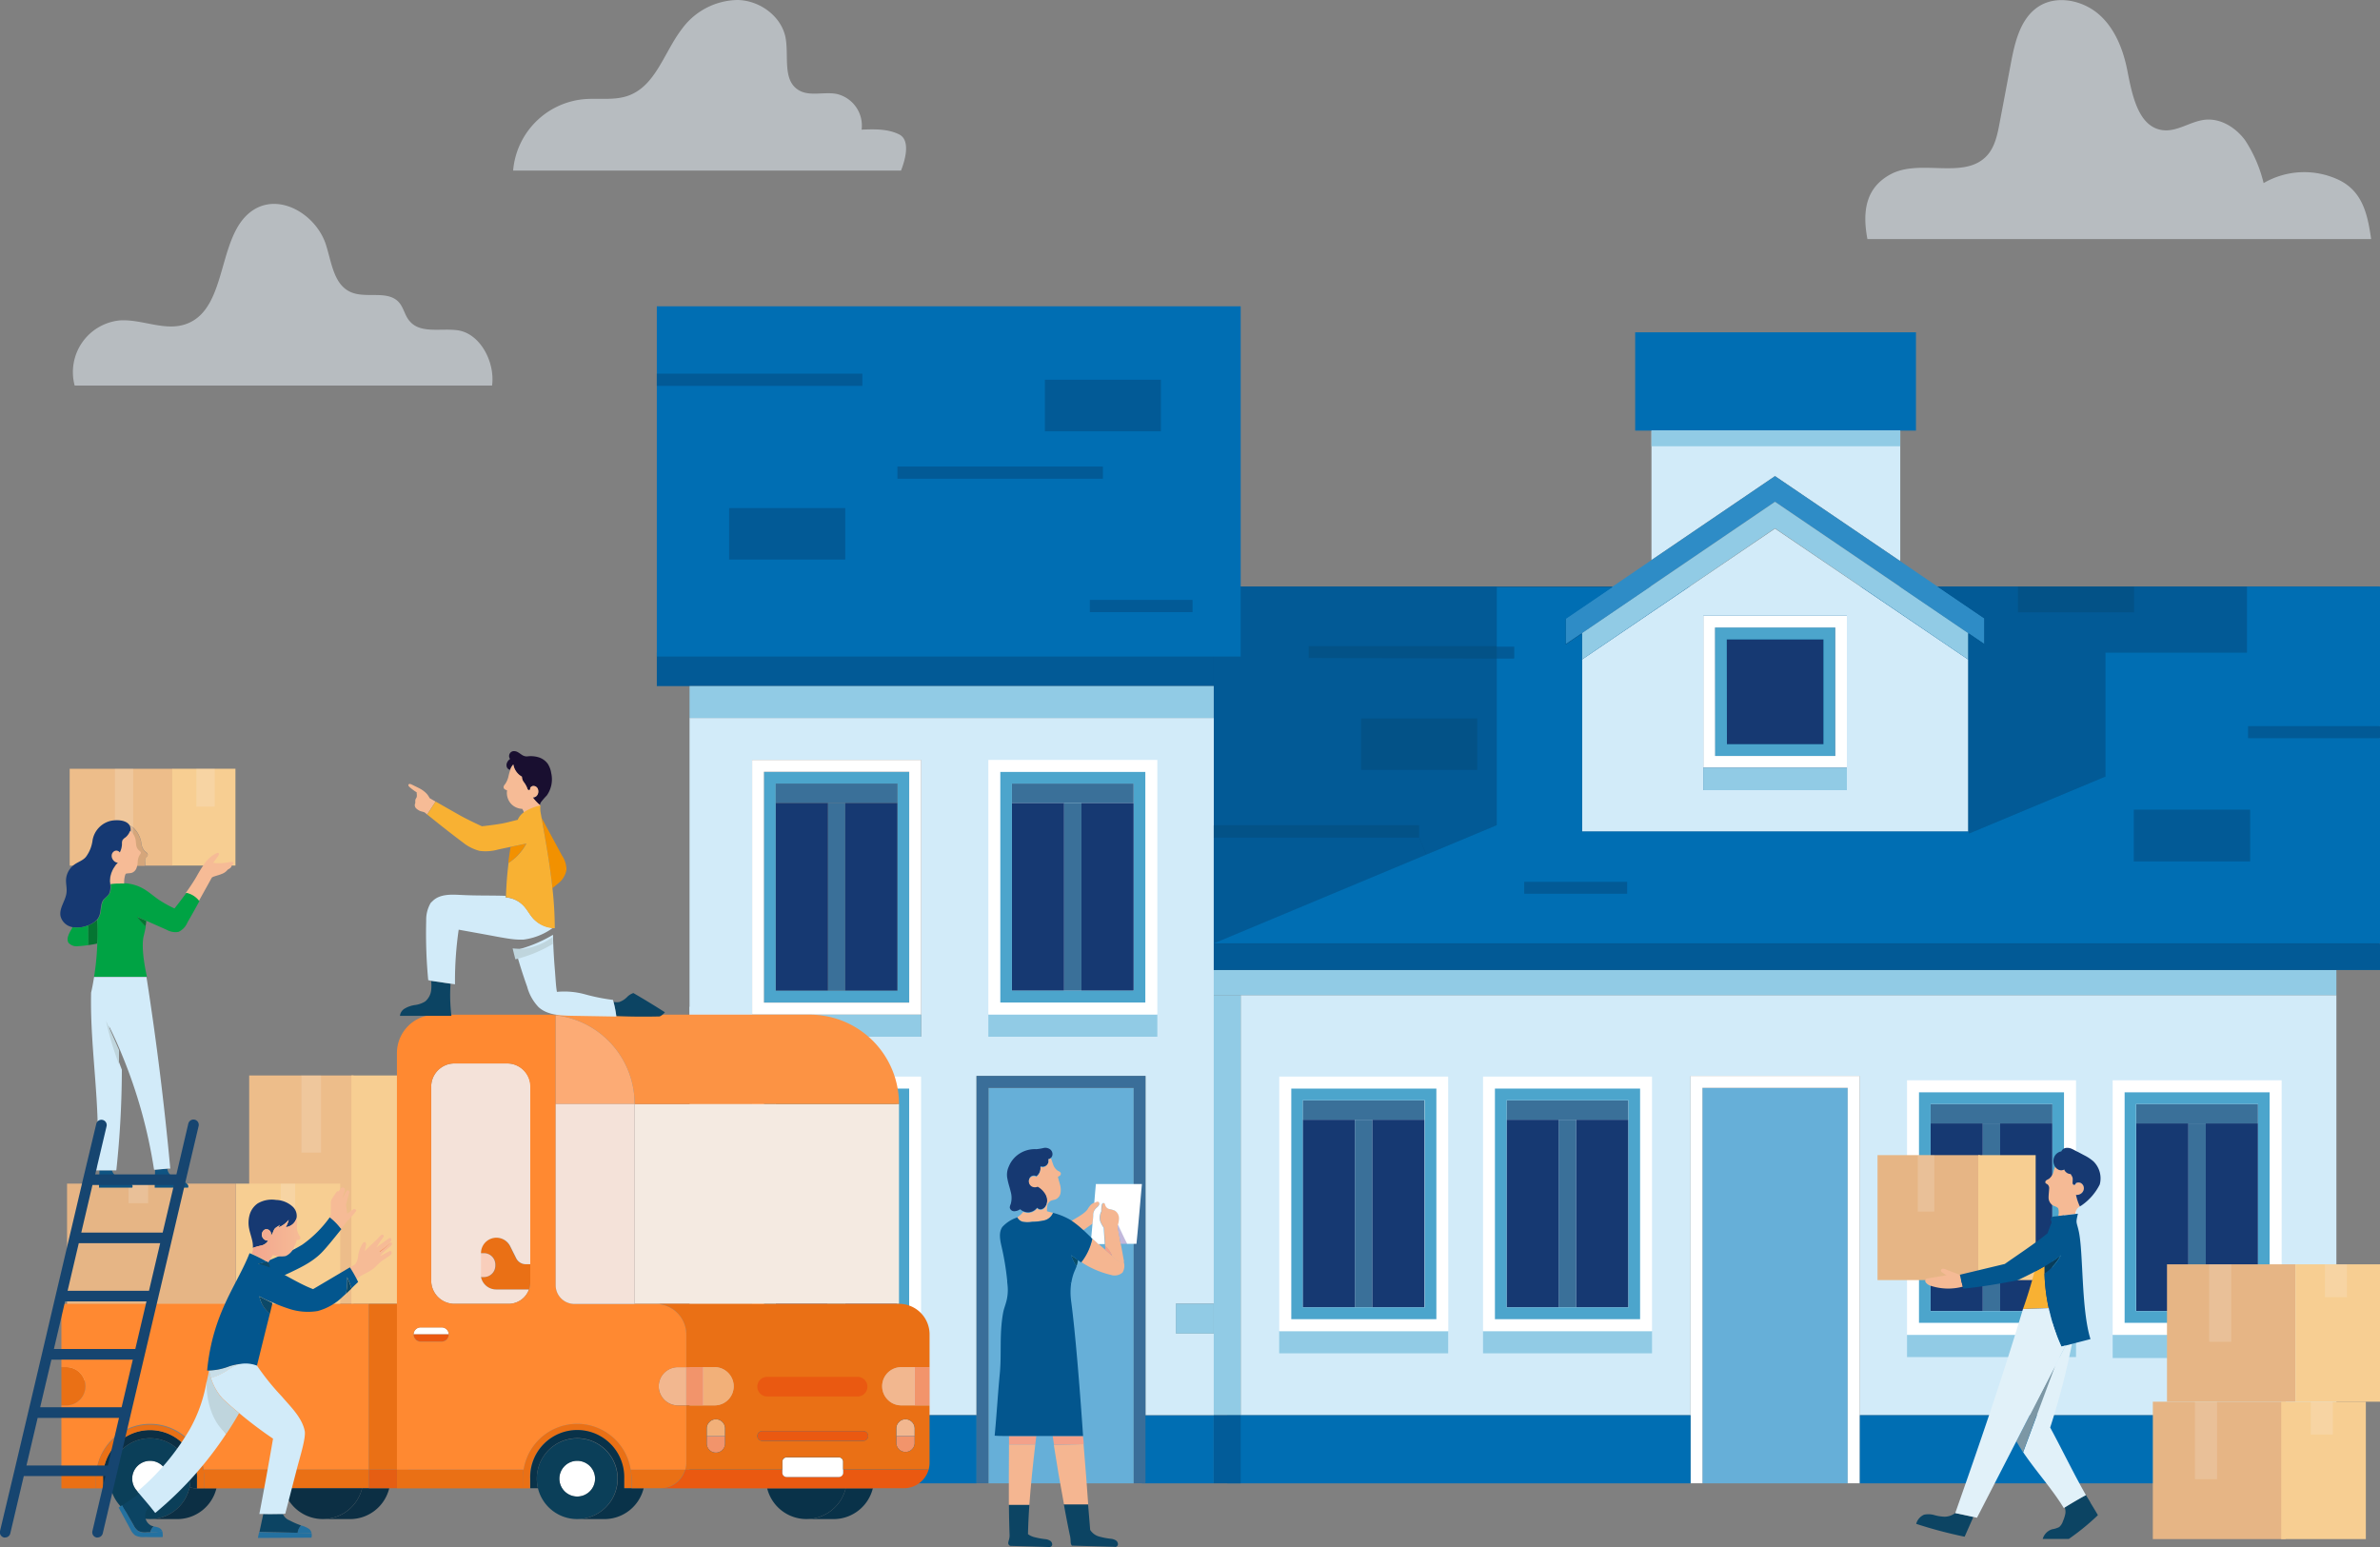<?xml version="1.0" encoding="UTF-8"?> <svg xmlns="http://www.w3.org/2000/svg" xmlns:xlink="http://www.w3.org/1999/xlink" width="400" height="260" viewBox="0 0 400 260"><rect x="0" y="0" width="400" height="260" fill="#808080" stroke="none"/><defs><style>.cls-1{fill:#006eb3;}.cls-2{fill:#025a96;}.cls-3{fill:#d2ebf9;}.cls-4{fill:#035287;}.cls-5{fill:#163972;}.cls-6{fill:#4ca5cc;}.cls-7{fill:#66afd8;}.cls-8{fill:#3a6e99;}.cls-9{fill:#91cbe5;}.cls-10{fill:#fff;}.cls-11{fill:#2e8cc6;}.cls-12{fill:#3a7099;}.cls-13{fill:#39819e;}.cls-14{fill:#edbd8a;}.cls-15{fill:#f7ce92;}.cls-16{fill:#e6b585;}.cls-17{fill:#093249;}.cls-18{fill:#ea7015;}.cls-19{fill:#ff8931;}.cls-20{fill:#f2b78f;}.cls-21{fill:#ea5911;}.cls-22{fill:#0b3f59;}.cls-23{fill:#f2946b;}.cls-24{fill:#0c2f44;}.cls-25{fill:#f4eae1;}.cls-26{fill:#f9cebb;}.cls-27{fill:#fc9344;}.cls-28{fill:#f2b079;}.cls-29{fill:#e55e13;}.cls-30{fill:#f4e2d9;}.cls-31{fill:#fcab75;}.cls-32{fill:#f4e9e1;opacity:0.21;}.cls-33{fill:#03568e;}.cls-34{fill:#2471a0;}.cls-35{fill:#0c4463;}.cls-36{fill:url(#linear-gradient);}.cls-37{fill:#0c4968;}.cls-38{fill:#c8dee8;}.cls-39{fill:#1d1d1b;}.cls-40{fill:url(#linear-gradient-2);}.cls-41{fill:#bfd5dd;}.cls-42{fill:#f6bb96;}.cls-43{fill:#190f30;}.cls-44{fill:#008d36;}.cls-45{fill:#f29100;}.cls-46{fill:#f8b133;}.cls-47{fill:#d5a67b;}.cls-48{fill:#0f5482;}.cls-49{fill:#00a344;}.cls-50{fill:#057532;}.cls-51{fill:#164570;}.cls-52{fill:#2d2e6c;}.cls-53{fill:#f5b691;}.cls-54{fill:#084d6b;}.cls-55{fill:#f3a18a;}.cls-56{fill:#c2b8db;}.cls-57{fill:#e1f1f9;}.cls-58{fill:#f5ba95;}.cls-59{fill:#083d5b;}.cls-60{fill:#7c97a5;}.cls-61{fill:#e2ebf2;opacity:0.56;}.cls-62{fill:#025c99;}</style><linearGradient id="linear-gradient" x1="42.31" y1="208.44" x2="50.49" y2="208.44" gradientUnits="userSpaceOnUse"><stop offset="0" stop-color="#f2a68e"></stop><stop offset="1" stop-color="#f6bb96"></stop></linearGradient><linearGradient id="linear-gradient-2" x1="63.74" y1="209.59" x2="65.8" y2="209.59" gradientUnits="userSpaceOnUse"><stop offset="0" stop-color="#f18d6f"></stop><stop offset="1" stop-color="#f6bb96"></stop></linearGradient></defs><title>Asset 32</title><g id="Layer_2" data-name="Layer 2"><g id="Layer_3" data-name="Layer 3"><rect class="cls-1" x="191.92" y="237.85" width="12.07" height="11.45"></rect><polygon class="cls-2" points="208.52 109.66 208.52 115.31 203.99 115.31 115.89 115.31 110.39 115.31 110.39 109.66 208.52 109.66"></polygon><polygon class="cls-3" points="298.32 80.02 277.56 94.13 277.56 68.72 319.37 68.72 319.37 94.13 319.28 94.25 298.32 80.02"></polygon><rect class="cls-4" x="203.99" y="98.59" width="195.94" height="61.03"></rect><rect class="cls-2" x="358.63" y="136.1" width="19.52" height="8.67"></rect><rect class="cls-2" x="256.18" y="148.15" width="17.28" height="2.05"></rect><rect class="cls-2" x="377.84" y="122.05" width="22.16" height="2.05"></rect><rect class="cls-1" x="183.17" y="100.83" width="17.26" height="2.05"></rect><rect class="cls-1" x="175.61" y="63.82" width="19.5" height="8.67"></rect><rect class="cls-1" x="150.83" y="78.41" width="34.53" height="2.05"></rect><rect class="cls-1" x="122.54" y="85.39" width="19.52" height="8.65"></rect><path class="cls-3" d="M115.89,120.66H204V219.1h-6.37v5H204v13.73H192.52v-57h-28.4v57H115.89Zm10.52,53.57h28.4V127.72h-28.4v46.51Z"></path><path class="cls-3" d="M208.52,167.25v70.6h75.6v-57h28.42v57h80.13v-70.6Z"></path><rect class="cls-4" x="228.76" y="120.75" width="19.52" height="8.65"></rect><rect class="cls-3" x="115.89" y="169.21" width="6.58" height="5.02"></rect><rect class="cls-5" x="290.21" y="107.47" width="16.23" height="17.61"></rect><path class="cls-6" d="M288.24,105.47h20.18v21.58H288.24Zm2,19.61h16.23V107.47H290.21Z"></path><rect class="cls-4" x="203.99" y="138.73" width="34.53" height="2.05"></rect><rect class="cls-2" x="251.54" y="108.64" width="2.92" height="2.05"></rect><rect class="cls-7" x="166.12" y="182.83" width="24.42" height="66.47"></rect><polygon class="cls-8" points="164.12 180.83 192.52 180.83 192.52 237.85 192.52 249.29 190.54 249.29 190.54 182.83 166.12 182.83 166.12 249.29 164.12 249.29 164.12 237.85 164.12 180.83"></polygon><rect class="cls-9" x="115.89" y="115.31" width="88.1" height="5.36"></rect><rect class="cls-4" x="219.94" y="108.64" width="31.6" height="2.05"></rect><path class="cls-2" d="M251.54,110.69v28l-11.82,4.94-1.21-2.89v-2.05H204V98.59h47.55v10h-31.6v2Zm-3.26,10.06H228.76v8.65h19.52Z"></path><rect class="cls-9" x="197.62" y="219.1" width="6.37" height="5.02"></rect><rect class="cls-4" x="339.15" y="98.59" width="19.52" height="4.32"></rect><polygon class="cls-1" points="322.01 55.85 322.01 72.37 319.37 72.37 277.56 72.37 274.82 72.37 274.82 55.85 280.74 55.85 316.97 55.85 322.01 55.85"></polygon><rect class="cls-9" x="277.56" y="72.37" width="41.81" height="2.63"></rect><path class="cls-10" d="M286.26,103.49H310.4v25.56H286.26Zm2,23.56h20.18V105.47H288.24Z"></path><rect class="cls-1" x="115.89" y="237.85" width="48.23" height="11.45"></rect><rect class="cls-9" x="286.26" y="129.05" width="24.14" height="3.75"></rect><path class="cls-3" d="M286.26,129.05v3.75H310.4V103.49H286.26Zm44.55-18.19v28.9H265.88V110.84l32.44-22Z"></path><polygon class="cls-11" points="277.56 94.13 298.32 80.02 319.28 94.25 325.65 98.59 333.51 103.93 333.51 108.25 330.81 106.42 298.32 84.34 265.88 106.4 263.15 108.25 263.15 103.93 271.01 98.59 277.56 94.13"></polygon><polygon class="cls-9" points="298.32 88.79 265.88 110.84 265.88 106.4 298.32 84.34 330.81 106.42 330.81 110.86 298.32 88.79"></polygon><polygon class="cls-2" points="333.51 108.25 333.51 103.93 325.65 98.59 339.15 98.59 339.15 102.91 358.67 102.91 358.67 98.59 377.63 98.59 377.63 109.67 353.86 109.67 353.86 130.57 353.71 130.57 330.95 140.08 330.81 139.76 330.81 110.86 330.81 106.42 333.51 108.25"></polygon><rect class="cls-12" x="139.14" y="134.97" width="2.92" height="31.54"></rect><polygon class="cls-12" points="150.84 131.69 150.84 134.97 142.06 134.97 139.14 134.97 130.37 134.97 130.37 131.69 150.84 131.69"></polygon><rect class="cls-5" x="130.37" y="134.97" width="8.77" height="31.54"></rect><rect class="cls-5" x="142.06" y="134.97" width="8.77" height="31.54"></rect><path class="cls-6" d="M128.39,129.71h24.42v38.8H128.39Zm2,36.8h20.46V131.69H130.37v34.82Z"></path><rect class="cls-9" x="126.41" y="170.49" width="28.4" height="3.75"></rect><path class="cls-10" d="M128.39,168.51h24.42v-38.8H128.39Zm26.42,2h-28.4V127.72h28.4Z"></path><rect class="cls-13" x="139.13" y="188.19" width="2.92" height="31.54"></rect><polygon class="cls-13" points="150.83 184.91 150.83 188.19 142.06 188.19 139.13 188.19 130.36 188.19 130.36 184.91 150.83 184.91"></polygon><rect class="cls-5" x="130.36" y="188.19" width="8.77" height="31.54"></rect><rect class="cls-5" x="142.05" y="188.19" width="8.77" height="31.54"></rect><path class="cls-6" d="M128.38,182.93H152.8v38.8H128.38Zm2,36.8h20.47V184.91H130.36v34.82Z"></path><rect class="cls-9" x="126.4" y="223.7" width="28.4" height="3.75"></rect><path class="cls-10" d="M128.38,221.73H152.8v-38.8H128.38Zm26.42,2H126.4V180.94h28.4Z"></path><polygon class="cls-2" points="238.51 140.78 239.72 143.67 203.99 158.6 203.99 140.78 238.51 140.78"></polygon><rect class="cls-9" x="203.99" y="163.03" width="188.68" height="4.22"></rect><rect class="cls-1" x="312.54" y="237.85" width="80.13" height="11.45"></rect><rect class="cls-7" x="286.12" y="182.83" width="24.42" height="66.47"></rect><polygon class="cls-10" points="284.12 180.83 312.54 180.83 312.54 237.85 312.54 249.29 310.54 249.29 310.54 182.83 286.12 182.83 286.12 249.29 284.12 249.29 284.12 237.85 284.12 180.83"></polygon><rect class="cls-1" x="206.26" y="237.85" width="77.87" height="11.45"></rect><polygon class="cls-9" points="208.52 167.25 203.99 167.25 203.99 219.1 203.99 224.12 203.99 237.85 208.52 237.85 208.52 167.25"></polygon><rect class="cls-12" x="178.84" y="134.97" width="2.92" height="31.54"></rect><polygon class="cls-12" points="190.53 131.69 190.53 134.97 181.76 134.97 178.84 134.97 170.07 134.97 170.07 131.69 190.53 131.69"></polygon><rect class="cls-5" x="170.07" y="134.97" width="8.77" height="31.54"></rect><rect class="cls-5" x="181.76" y="134.97" width="8.77" height="31.54"></rect><path class="cls-6" d="M168.09,129.71h24.42v38.8H168.09Zm2,36.8h20.46V131.69H170.07v34.82Z"></path><rect class="cls-9" x="166.11" y="170.49" width="28.4" height="3.75"></rect><path class="cls-10" d="M168.09,168.51h24.42v-38.8H168.09Zm26.42,2h-28.4V127.72h28.4Z"></path><rect class="cls-12" x="227.72" y="188.19" width="2.92" height="31.54"></rect><polygon class="cls-12" points="239.41 184.91 239.41 188.19 230.64 188.19 227.72 188.19 218.94 188.19 218.94 184.91 239.41 184.91"></polygon><rect class="cls-5" x="218.94" y="188.19" width="8.77" height="31.54"></rect><rect class="cls-5" x="230.64" y="188.19" width="8.77" height="31.54"></rect><path class="cls-6" d="M217,182.93h24.42v38.8H217Zm2,36.8h20.47V184.91H218.94v34.82Z"></path><rect class="cls-9" x="214.99" y="223.7" width="28.4" height="3.75"></rect><path class="cls-10" d="M217,221.73h24.42v-38.8H217Zm26.41,2H215V180.94h28.39Z"></path><rect class="cls-12" x="261.98" y="188.19" width="2.92" height="31.54"></rect><polygon class="cls-12" points="273.68 184.91 273.68 188.19 264.91 188.19 261.98 188.19 253.21 188.19 253.21 184.91 273.68 184.91"></polygon><rect class="cls-5" x="253.21" y="188.19" width="8.77" height="31.54"></rect><rect class="cls-5" x="264.91" y="188.19" width="8.77" height="31.54"></rect><path class="cls-6" d="M251.23,182.93h24.43v38.8H251.23Zm2,36.8h20.47V184.91H253.21v34.82Z"></path><rect class="cls-9" x="249.25" y="223.7" width="28.4" height="3.75"></rect><path class="cls-10" d="M251.23,221.73h24.43v-38.8H251.23Zm26.42,2h-28.4V180.94h28.4Z"></path><rect class="cls-12" x="333.24" y="188.81" width="2.92" height="31.54"></rect><polygon class="cls-12" points="344.94 185.54 344.94 188.81 336.16 188.81 333.24 188.81 324.47 188.81 324.47 185.54 344.94 185.54"></polygon><rect class="cls-5" x="324.47" y="188.81" width="8.77" height="31.54"></rect><rect class="cls-5" x="336.16" y="188.81" width="8.77" height="31.54"></rect><path class="cls-6" d="M322.49,183.56h24.42v38.79H322.49Zm2,36.8h20.46V185.54H324.47v34.82Z"></path><rect class="cls-9" x="320.51" y="224.33" width="28.4" height="3.75"></rect><path class="cls-10" d="M322.49,222.35h24.42V183.56H322.49Zm26.42,2h-28.4V181.56h28.4Z"></path><rect class="cls-12" x="367.8" y="188.81" width="2.92" height="31.54"></rect><polygon class="cls-12" points="379.49 185.54 379.49 188.81 370.72 188.81 367.8 188.81 359.03 188.81 359.03 185.54 379.49 185.54"></polygon><rect class="cls-5" x="359.03" y="188.81" width="8.77" height="31.54"></rect><rect class="cls-5" x="370.72" y="188.81" width="8.77" height="31.54"></rect><path class="cls-6" d="M357.05,183.56h24.42v38.79H357.05Zm2,36.8h20.46V185.54H359v34.82Z"></path><rect class="cls-9" x="355.07" y="224.33" width="29.63" height="3.91"></rect><path class="cls-10" d="M357.05,222.35h24.42V183.56H357.05Zm26.42,2h-28.4V181.56h28.4Z"></path><rect class="cls-14" x="41.88" y="180.75" width="17.55" height="38.38"></rect><rect class="cls-15" x="59.06" y="180.75" width="12" height="38.38"></rect><rect class="cls-15" x="39.63" y="198.93" width="17.55" height="33.1"></rect><rect class="cls-16" x="11.27" y="198.93" width="28.36" height="33.1"></rect><path class="cls-10" d="M97,245.51a3,3,0,1,0,3,3A3,3,0,0,0,97,245.51Z"></path><path class="cls-17" d="M142.14,250.12H128.93a6.8,6.8,0,0,0,13.21,0Z"></path><path class="cls-18" d="M10.32,229.77v6.43h1a3.22,3.22,0,0,0,0-6.43Z"></path><path class="cls-19" d="M10.32,236.2V247h5.92a9.11,9.11,0,0,1,18,0H62V219.13H10.32v10.64h1a3.22,3.22,0,0,1,0,6.43Z"></path><path class="cls-20" d="M151.47,229.77a3.21,3.21,0,0,0-2.27,5.48,3.18,3.18,0,0,0,2.27.95h2.26v-6.43Z"></path><path class="cls-10" d="M74.23,223.08H70.7a1.19,1.19,0,0,0-1.19,1.19h5.92a1.2,1.2,0,0,0-1.2-1.19Z"></path><path class="cls-18" d="M66.71,247v3.14H87.9v-1.6A8.65,8.65,0,0,1,88,247Z"></path><path class="cls-21" d="M128.55,230.32c-1,0-1.75,1.32-1.75,2.93a4.28,4.28,0,0,0,.51,2.09,1.53,1.53,0,0,0,1.24.86H145c1,0,1.75-1.33,1.75-2.95a4.09,4.09,0,0,0-.52-2.07,1.52,1.52,0,0,0-1.23-.86Z"></path><path class="cls-10" d="M25.22,245.51a3,3,0,1,0,3,3A3,3,0,0,0,25.22,245.51Z"></path><path class="cls-22" d="M18.42,248.52a6.8,6.8,0,1,1,13.6,0,7.46,7.46,0,0,1-.15,1.43,6.8,6.8,0,0,1-13.25.17A6.49,6.49,0,0,1,18.42,248.52Zm6.8,3a3,3,0,1,0-3-3A3,3,0,0,0,25.22,251.52Z"></path><path class="cls-21" d="M75.43,224.27H69.51a1.2,1.2,0,0,0,1.19,1.19h3.53A1.19,1.19,0,0,0,75.43,224.27Z"></path><path class="cls-17" d="M135.54,255.31h4.55a6.8,6.8,0,0,0,6.61-5.19h-4.56A6.79,6.79,0,0,1,135.54,255.31Z"></path><rect class="cls-23" x="115.34" y="229.77" width="2.87" height="6.42"></rect><path class="cls-24" d="M33.11,250.12h-.53l-.71-.17a6.81,6.81,0,0,1-6.65,5.36h4.56a6.79,6.79,0,0,0,6.6-5.19H33.11Z"></path><polygon class="cls-25" points="106.66 185.56 106.66 219.13 107.51 219.13 110.2 219.13 151.09 219.13 151.09 185.56 106.66 185.56"></polygon><path class="cls-18" d="M80.79,210.62h.6a1.91,1.91,0,0,1,1.9,1.9v.21a1.91,1.91,0,0,1-1.9,1.9h-.55a2.61,2.61,0,0,0,2.55,2.09H88.9a3.37,3.37,0,0,0,.22-1.24v-3h-.79a1.8,1.8,0,0,1-1.62-1l-1-2A2.59,2.59,0,0,0,83.39,208a2.59,2.59,0,0,0-2.6,2.6Z"></path><path class="cls-23" d="M118.78,241.34v1.26a1.54,1.54,0,1,0,3.08,0v-1.26Z"></path><path class="cls-18" d="M88,247a8.65,8.65,0,0,0-.14,1.54v1.6h1.22v-1.6a7.9,7.9,0,1,1,15.79,0v1.6h1.22v-1.6A8.65,8.65,0,0,0,106,247,9.11,9.11,0,0,0,88,247Z"></path><path class="cls-22" d="M90.22,248.52a6.78,6.78,0,1,1,.19,1.6A7,7,0,0,1,90.22,248.52Zm6.8,3a3,3,0,1,0-3-3A3,3,0,0,0,97,251.52Z"></path><path class="cls-24" d="M17.32,248.52v1.6h1.3a6.49,6.49,0,0,1-.2-1.6,6.8,6.8,0,1,1,13.6,0,7.46,7.46,0,0,1-.15,1.43l.71.17h.53v-1.6a7.9,7.9,0,1,0-15.79,0Z"></path><path class="cls-17" d="M90.22,248.52a6.8,6.8,0,1,1,6.8,6.79h4.55a6.8,6.8,0,0,0,6.61-5.19h-3.27v-1.6a7.9,7.9,0,1,0-15.79,0v1.6h1.29A7,7,0,0,1,90.22,248.52Z"></path><path class="cls-18" d="M10.32,247v3.14h5.79v-1.6a8.65,8.65,0,0,1,.13-1.54Z"></path><path class="cls-18" d="M16.24,247a8.65,8.65,0,0,0-.13,1.54v1.6h1.21v-1.6a7.9,7.9,0,1,1,15.79,0v1.6h1.22v-1.6a8.65,8.65,0,0,0-.14-1.54,9.11,9.11,0,0,0-17.95,0Z"></path><path class="cls-18" d="M60.86,250.12H62V247H34.19a8.65,8.65,0,0,1,.14,1.54v1.6H60.86Z"></path><path class="cls-26" d="M80.79,210.62v3.5a2.94,2.94,0,0,0,0,.51h.55a1.91,1.91,0,0,0,1.9-1.9v-.21a1.91,1.91,0,0,0-1.9-1.9Z"></path><path class="cls-20" d="M150.64,240.07v1.27h3.09v-1.27a1.56,1.56,0,0,0-1.55-1.54,1.49,1.49,0,0,0-1.08.46A1.51,1.51,0,0,0,150.64,240.07Z"></path><path class="cls-27" d="M136.06,170.53H91.63a14.72,14.72,0,0,1,1.76.1,15,15,0,0,1,13.27,14.93h44.43A15,15,0,0,0,136.06,170.53Z"></path><path class="cls-24" d="M60.86,250.12H47.65a6.8,6.8,0,0,0,13.21,0Z"></path><path class="cls-24" d="M62,250.12H60.86a6.78,6.78,0,0,1-6.6,5.19h4.55a6.79,6.79,0,0,0,6.61-5.19Z"></path><path class="cls-28" d="M118.78,240.07v1.27h3.08v-1.27a1.55,1.55,0,0,0-1.54-1.54,1.49,1.49,0,0,0-1.08.46A1.51,1.51,0,0,0,118.78,240.07Z"></path><path class="cls-21" d="M128.1,240.51a.83.83,0,0,0-.58,1.41.81.81,0,0,0,.58.24h17a.82.82,0,0,0,.81-.82.83.83,0,0,0-.24-.59.85.85,0,0,0-.57-.24Z"></path><path class="cls-28" d="M118.21,229.77v6.43h1.89a3.21,3.21,0,0,0,2.27-5.48,3.18,3.18,0,0,0-2.27-.95Z"></path><polygon class="cls-29" points="66.71 250.12 66.71 246.98 62 246.98 62 250.12 65.42 250.12 66.71 250.12"></polygon><path class="cls-21" d="M146.7,250.12h5.23a4.31,4.31,0,0,0,4.13-3.09l-.2-.05H141.69v.52a.71.71,0,0,1-.71.71H132.2a.7.7,0,0,1-.71-.71V247H115.17a4.3,4.3,0,0,1-4.14,3.14H146.7Z"></path><path class="cls-10" d="M131.49,247v.52a.7.7,0,0,0,.71.71H141a.71.71,0,0,0,.71-.71v-1.86a.71.71,0,0,0-.71-.71H132.2a.71.71,0,0,0-.71.71Z"></path><rect class="cls-23" x="153.73" y="229.77" width="2.51" height="6.42"></rect><path class="cls-23" d="M150.64,241.34v1.26a1.55,1.55,0,0,0,3.09,0v-1.26Z"></path><path class="cls-18" d="M118.78,242.6a1.54,1.54,0,1,0,3.08,0v-2.53a1.55,1.55,0,0,0-1.54-1.54,1.49,1.49,0,0,0-1.08.46,1.51,1.51,0,0,0-.46,1.08v2.53Zm34.95-2.53a1.56,1.56,0,0,0-1.55-1.54,1.49,1.49,0,0,0-1.08.46,1.51,1.51,0,0,0-.46,1.08v2.53a1.55,1.55,0,0,0,3.09,0v-2.53Zm2.5-15.8v5.5h-4.76a3.21,3.21,0,0,0-2.27,5.48,3.18,3.18,0,0,0,2.27.95h4.76v9.61a4.39,4.39,0,0,1-.17,1.22l-.2-.05H141.69v-1.34a.71.71,0,0,0-.71-.71H132.2a.71.71,0,0,0-.71.71V247H115.17a4.14,4.14,0,0,0,.17-1.17V236.2h4.76a3.21,3.21,0,0,0,2.27-5.48,3.18,3.18,0,0,0-2.27-.95h-4.76v-5.5a5.14,5.14,0,0,0-5.14-5.14h40.89A5.13,5.13,0,0,1,156.23,224.27Zm-28.71,17.65a.81.81,0,0,0,.58.24h17a.82.82,0,0,0,.81-.82.83.83,0,0,0-.24-.59.85.85,0,0,0-.57-.24h-17a.83.83,0,0,0-.58,1.41Zm.24-7.71a1.64,1.64,0,0,0,1.16.49h15.34a1.65,1.65,0,0,0,0-3.29H128.92a1.64,1.64,0,0,0-1.16,2.8Z"></path><path class="cls-18" d="M108.18,250.12H111a4.3,4.3,0,0,0,4.14-3.14H106a8.65,8.65,0,0,1,.14,1.54v1.6Z"></path><path class="cls-30" d="M80.84,214.63a2.94,2.94,0,0,1,0-.51v-3.5a2.59,2.59,0,0,1,2.6-2.6,2.59,2.59,0,0,1,2.32,1.45l1,2a1.8,1.8,0,0,0,1.62,1h.79V182.64a3.91,3.91,0,0,0-3.91-3.91H76.38a3.91,3.91,0,0,0-3.91,3.91v32.58a3.91,3.91,0,0,0,3.91,3.91h9.1a3.63,3.63,0,0,0,3.42-2.41H83.39A2.61,2.61,0,0,1,80.84,214.63Z"></path><path class="cls-20" d="M113.92,229.77a3.22,3.22,0,0,0-3.21,3.22,3.24,3.24,0,0,0,3.21,3.21h1.42v-6.43Z"></path><polygon class="cls-18" points="62 219.13 62 246.98 68.62 246.98 68.62 219.13 68.36 219.13 62 219.13"></polygon><path class="cls-19" d="M89.12,182.64a3.91,3.91,0,0,0-3.91-3.91H76.38a3.91,3.91,0,0,0-3.91,3.91v32.58a3.91,3.91,0,0,0,3.91,3.91h9.1a3.63,3.63,0,0,0,3.42-2.41,3.37,3.37,0,0,0,.22-1.24V182.64ZM93.39,216a3.15,3.15,0,0,0,3.15,3.15H110.2a5.14,5.14,0,0,1,5.14,5.14v5.5h-1.42a3.22,3.22,0,0,0-3.21,3.22,3.24,3.24,0,0,0,3.21,3.21h1.42v9.61a4.14,4.14,0,0,1-.17,1.17H106A9.11,9.11,0,0,0,88,247H66.71V177a6.46,6.46,0,0,1,6.46-6.46H91.63a14.72,14.72,0,0,1,1.76.1V216Zm-23.53,9.13a1.15,1.15,0,0,0,.84.35h3.53a1.19,1.19,0,1,0,0-2.38H70.7a1.19,1.19,0,0,0-1.19,1.19A1.15,1.15,0,0,0,69.86,225.11Z"></path><path class="cls-31" d="M93.39,170.63v14.93h13.27A15,15,0,0,0,93.39,170.63Z"></path><path class="cls-30" d="M93.39,185.56V216a3.15,3.15,0,0,0,3.15,3.15h10.12V185.56Z"></path><rect class="cls-32" x="21.6" y="198.93" width="3.29" height="3.29"></rect><rect class="cls-32" x="50.66" y="180.75" width="3.29" height="12.97"></rect><rect class="cls-32" x="47.19" y="198.93" width="2.42" height="13.1"></rect><path class="cls-33" d="M57.38,206.57c-1,1.23-2.43,3.05-3.37,4-2.76,2.77-6.91,3.59-10,5.92l-2.22-3.2,5.19-2.21a24.23,24.23,0,0,0,3.82-1.89,19.51,19.51,0,0,0,4.65-4.64A10.79,10.79,0,0,1,57.38,206.57Z"></path><path class="cls-34" d="M27.29,257.4l-2.05.14a2.44,2.44,0,0,1,.57-1,5,5,0,0,1,.82.19A1.12,1.12,0,0,1,27.29,257.4Z"></path><path class="cls-34" d="M25.24,257.54l2.05-.14a3.51,3.51,0,0,1,.06.92c-1,.07-3,0-3,0a2.94,2.94,0,0,1-1.61-.26,2.6,2.6,0,0,1-.8-1l-2-3.69.61-.42,1.89,3.38a2.54,2.54,0,0,0,.8,1,2.57,2.57,0,0,0,1.51.21Z"></path><path class="cls-35" d="M25.81,256.51a2.44,2.44,0,0,0-.57,1l-.49,0a2.57,2.57,0,0,1-1.51-.21,2.54,2.54,0,0,1-.8-1L20.55,253l2.87-1.94c.59.7,1.19,1.4,1.78,2.11a2.07,2.07,0,0,0-.8,1.55,1.88,1.88,0,0,0,1,1.68A1.8,1.8,0,0,0,25.81,256.51Z"></path><path class="cls-5" d="M49.84,204.71l-.06.2A2.09,2.09,0,0,1,48,206.26a4.54,4.54,0,0,0,.5-1.23,4.08,4.08,0,0,1-1.74,1.27,3.47,3.47,0,0,0,.26-.45,1.37,1.37,0,0,1-.29.24,2.38,2.38,0,0,0-.55.39c-.3.35-.32.92-.7,1.19h0a.79.79,0,0,0-.13-.78.77.77,0,0,0-.77-.27.81.81,0,0,0-.41.32,1,1,0,0,0,0,1.13,1,1,0,0,0,.89.44,1.83,1.83,0,0,1-1.18.83,9.09,9.09,0,0,0-1.38.39,4.32,4.32,0,0,0-.1-1.19c-.15-.68-.39-1.34-.52-2a5,5,0,0,1,.07-2.36,3.47,3.47,0,0,1,1.34-1.91,4.67,4.67,0,0,1,3.1-.6,4.32,4.32,0,0,1,2.8,1.13h0A2.1,2.1,0,0,1,49.84,204.71Z"></path><path class="cls-36" d="M44.9,212.06l-.15-.09a24.53,24.53,0,0,0-2.44-1.27c0-.07,0-.14.08-.22h0a2.5,2.5,0,0,0,.15-.76,9.09,9.09,0,0,1,1.38-.39,1.83,1.83,0,0,0,1.18-.83,1,1,0,0,1-.89-.44,1,1,0,0,1,0-1.13.81.81,0,0,1,.41-.32.77.77,0,0,1,.77.27.79.79,0,0,1,.13.78h0c.38-.27.4-.84.7-1.19a2.38,2.38,0,0,1,.55-.39,1.37,1.37,0,0,0,.29-.24,3.47,3.47,0,0,1-.26.45A4.08,4.08,0,0,0,48.54,205a4.54,4.54,0,0,1-.5,1.23,2.09,2.09,0,0,0,1.74-1.35l.06-.2a4.41,4.41,0,0,1,.09,1.26,2.5,2.5,0,0,0,.31,1.6c.11.17.28.34.25.54a.39.39,0,0,1-.29.3.93.93,0,0,1-.33,0,4.8,4.8,0,0,1-.57,1.5A2.71,2.71,0,0,1,48,211.11a4.36,4.36,0,0,1-2.14-.18l-.77,1.25Z"></path><path class="cls-37" d="M45.8,219c-.15.59-.29,1.19-.44,1.79a5.08,5.08,0,0,1-1.77-2.9C44.25,218.23,45,218.62,45.8,219Z"></path><path class="cls-37" d="M58.33,214.65a11.25,11.25,0,0,1,.73,1.93l-.9.87A11.41,11.41,0,0,0,58.33,214.65Z"></path><path class="cls-38" d="M40.5,229.18a9.52,9.52,0,0,0-2.06,1,11.3,11.3,0,0,1-3,1.46,7.54,7.54,0,0,1-.3-1.33h0a10.31,10.31,0,0,0,3.42-.72A10.31,10.31,0,0,1,40.5,229.18Z"></path><path class="cls-37" d="M45.34,213.05a13.47,13.47,0,0,0-2-.64,11,11,0,0,1,1.51-.35l.15.12a.67.67,0,0,1,.14.15A1.19,1.19,0,0,1,45.34,213.05Z"></path><path class="cls-3" d="M25.2,253.16c-.59-.71-1.19-1.41-1.78-2.11l-.33-.38a39.91,39.91,0,0,0,8.77-10.4,24.74,24.74,0,0,0,2.85-8l.1,0A14,14,0,0,0,38,241a60.52,60.52,0,0,1-11.91,13.28Z"></path><path class="cls-34" d="M50,257.61l2.34.05a1.2,1.2,0,0,1,0,.77l-9,.05c.07-.34.14-.68.22-1Z"></path><path class="cls-34" d="M52.37,257.66,50,257.61a2.29,2.29,0,0,1,.57-1.24A4.19,4.19,0,0,1,52,257,1.5,1.5,0,0,1,52.37,257.66Z"></path><path class="cls-35" d="M50.59,256.37h0a2.29,2.29,0,0,0-.57,1.24l-6.41-.16c.21-1,.43-2,.64-3,1.1,0,2.2,0,3.3,0a1.94,1.94,0,0,0,1.08,1.06A14.09,14.09,0,0,0,50.59,256.37Z"></path><path class="cls-39" d="M43.19,229.49l0,.06-.06-.1Z"></path><path class="cls-39" d="M65.47,208.83l0,0Z"></path><path class="cls-40" d="M63.8,210.4a.1.1,0,0,1,0-.13h0a11.66,11.66,0,0,0,1.67-1.38l0,0a.42.42,0,0,1,.33,0,13.14,13.14,0,0,1-1.86,1.56A.15.15,0,0,1,63.8,210.4Z"></path><path class="cls-41" d="M35.46,231.63a9,9,0,0,0,2,3.5c.8.75,1.74,1.57,2.72,2.38-.66,1.17-1.38,2.33-2.14,3.45-3.61-3-3.32-8.67-3.32-8.67l.45-2A7.54,7.54,0,0,0,35.46,231.63Z"></path><path class="cls-3" d="M47.56,254.45c-1.1,0-2.2.05-3.3,0h-.67q1.21-6.31,2.3-12.66a68.75,68.75,0,0,1-5.72-4.32c-1-.81-1.92-1.63-2.72-2.38a9,9,0,0,1-2-3.5,11.3,11.3,0,0,0,3-1.46,9.52,9.52,0,0,1,2.06-1,5.22,5.22,0,0,1,2.61.27l.06.1a41.11,41.11,0,0,0,4.16,5.17c1.5,1.76,3.4,3.54,3.87,5.8.24,1.17-.81,4.43-1.34,6.49l-1.92,7.43Z"></path><path class="cls-42" d="M63.75,210.26h0a.1.1,0,0,0,0,.13.15.15,0,0,0,.14,0,13.14,13.14,0,0,0,1.86-1.56.13.13,0,0,1,.07,0,.35.35,0,0,1,0,.39.92.92,0,0,1-.28.31c-.59.5-1.55,1.28-1.61,1.56l1.39-.74a.49.49,0,0,1,.33-.08.31.31,0,0,1,.16.39.79.79,0,0,1-.3.35c-.52.4-1.1.7-1.59,1.12s-.77.77-1.19,1.11c-.89.69-2.07,1-2.84,1.8A23.64,23.64,0,0,0,58.81,213l.37-.21.51-.3a3,3,0,0,0,.52-1.59,5.14,5.14,0,0,1,.72-1.88c.09-.15.24-.31.41-.26a.28.28,0,0,1,.17.23.76.76,0,0,1,0,.3c-.08.34-.15.69-.22,1,.83-.89,1.75-1.63,2.58-2.54a1.1,1.1,0,0,1,.23-.2.28.28,0,0,1,.29,0c.15.11.1.28,0,.43a17.63,17.63,0,0,0-1.13,1.67l2-1.46a.41.41,0,0,1,.36-.12.3.3,0,0,1,.16.35.85.85,0,0,1-.24.35l0,0,0,0A11.66,11.66,0,0,1,63.75,210.26Z"></path><path class="cls-33" d="M43.59,217.86a5.08,5.08,0,0,0,1.77,2.9c-.73,2.9-1.46,5.87-2.17,8.73l-.08,0a5.22,5.22,0,0,0-2.61-.27,10.31,10.31,0,0,0-1.92.4,10.31,10.31,0,0,1-3.42.72h0a2.07,2.07,0,0,1-.35,0c.93-9.7,5.06-14.4,7.13-19.72l.37.15A24.53,24.53,0,0,1,44.75,212l.15.09a11,11,0,0,0-1.51.35,13.47,13.47,0,0,1,2,.64c.37.16.74.32,1.11.5,2,1,4,2.27,6.12,3.08L58.81,213A23.64,23.64,0,0,1,60,215.06l.19.4,0,0c-.38.36-.76.72-1.13,1.09a11.25,11.25,0,0,0-.73-1.93,11.41,11.41,0,0,1-.17,2.8l-.56.51a9.59,9.59,0,0,1-4.21,2.41,10.12,10.12,0,0,1-5-.44,24.63,24.63,0,0,1-2.57-1C45,218.62,44.25,218.23,43.59,217.86Z"></path><path class="cls-42" d="M58.36,204a12.2,12.2,0,0,1,1-.73.37.37,0,0,1,.46.07l0,0a.18.18,0,0,1,0,.23,14.82,14.82,0,0,1-1.48,1.68s-.4.54-1,1.28a10.79,10.79,0,0,0-2-2l.26-.34c0-.68,0-1.37,0-2.06a1.21,1.21,0,0,1,.16-.59,12.52,12.52,0,0,1,.82-1.23.27.27,0,0,1,.34-.07h0a5.36,5.36,0,0,1,.34-.49.54.54,0,0,1,.16-.14.4.4,0,0,1,.35,0h0a.39.39,0,0,1,.19.5,9.39,9.39,0,0,0-.37,1.31,11.57,11.57,0,0,1,.61-1.22.27.27,0,0,1,.34-.12h0a.28.28,0,0,1,.17.34c-.21.73-.31,1.18-.56,2Z"></path><path class="cls-43" d="M86.25,128.51a2.9,2.9,0,0,0,1.45,2.06,1.5,1.5,0,0,0,.27.85,4.42,4.42,0,0,1,.59,1,1.17,1.17,0,0,0,.11.28.26.26,0,0,0,.26.12.23.23,0,0,0,.15-.17.33.33,0,0,0,0-.17h0a.63.63,0,0,1,.57-.36.83.83,0,0,1,.61.31,1.05,1.05,0,0,1,.19.67,1,1,0,0,1-.36.76.85.85,0,0,1-.57.18,6.61,6.61,0,0,0,1.21,1.27,1.5,1.5,0,0,1,.17-.47,13.88,13.88,0,0,1,1-1.15,4.68,4.68,0,0,0,.74-3.76,4,4,0,0,0-.57-1.55,3,3,0,0,0-1.57-1.11,4.6,4.6,0,0,0-1.92-.14v0a1.45,1.45,0,0,1-.78-.21c-.25-.15-.48-.34-.73-.48a1.29,1.29,0,0,0-.85-.19.83.83,0,0,0-.49,1.31,1.39,1.39,0,0,0-.52.63,1,1,0,0,0,0,.8.82.82,0,0,0,.49.4,1.08,1.08,0,0,1,.08-.19A2.27,2.27,0,0,1,86.25,128.51Z"></path><path class="cls-42" d="M85.22,132.83a2.75,2.75,0,0,0,.67,2.26,2.7,2.7,0,0,0,1.88.85,3.54,3.54,0,0,1,.42,1,1.07,1.07,0,0,1,.22-.15,7,7,0,0,1,2.28-.91,3.29,3.29,0,0,1,.07-.58A6.61,6.61,0,0,1,89.55,134a.85.85,0,0,0,.57-.18,1,1,0,0,0,.36-.76,1.05,1.05,0,0,0-.19-.67.83.83,0,0,0-.61-.31.63.63,0,0,0-.57.36h0a.33.33,0,0,1,0,.17.23.23,0,0,1-.15.17.26.26,0,0,1-.26-.12,1.17,1.17,0,0,1-.11-.28,4.42,4.42,0,0,0-.59-1,1.5,1.5,0,0,1-.27-.85,2.9,2.9,0,0,1-1.45-2.06,2.27,2.27,0,0,0-.4.62,1.08,1.08,0,0,0-.08.19,9.54,9.54,0,0,0-.34,1.19,3.81,3.81,0,0,1-.57,1.32.87.87,0,0,0-.26.5.49.49,0,0,0,.33.43A1,1,0,0,0,85.22,132.83Z"></path><path class="cls-35" d="M67.22,170.73h8.65a28.66,28.66,0,0,1-.15-5.4l-3.26-.48a7.21,7.21,0,0,1,0,1.61,2.9,2.9,0,0,1-1,1.85,4.32,4.32,0,0,1-1.7.6,4.63,4.63,0,0,0-1.71.58A1.6,1.6,0,0,0,67.22,170.73Z"></path><path class="cls-44" d="M71.39,136.57l.06.05A.1.1,0,0,0,71.39,136.57Z"></path><path class="cls-35" d="M103.1,168.37a17.55,17.55,0,0,1,.47,2.4c2.43.1,4.87.12,7.3.06a2.71,2.71,0,0,0,.37-.21,3.37,3.37,0,0,0,.51-.49c-1.74-1.12-3.51-2.19-5.3-3.23a2.64,2.64,0,0,0-1,.61,3.42,3.42,0,0,1-1.35.89A2.3,2.3,0,0,1,103.1,168.37Z"></path><path class="cls-3" d="M93.6,166.7c-.18-1-.23-2.26-.33-3.51-.17-2-.29-4.05-.33-6.08a23.11,23.11,0,0,1-6.28,2.58c.56,2.08,1.22,4.13,1.94,6.16a7.94,7.94,0,0,0,1.93,3.43c1.45,1.3,3.57,1.4,5.52,1.44l7.53.13a.19.19,0,0,0,0-.08,17.55,17.55,0,0,0-.47-2.4l-.09-.32a32.43,32.43,0,0,1-4.67-.93A13.15,13.15,0,0,0,93.6,166.7Z"></path><path class="cls-41" d="M92.92,157.47a10.68,10.68,0,0,1-5,2,14.71,14.71,0,0,1-1.76-.08c.14.61.3,1.23.46,1.84a22.8,22.8,0,0,0,6.28-2.58c0-.39,0-.77,0-1.16Z"></path><path class="cls-45" d="M85.81,142.35c-.15.9-.28,1.8-.39,2.71a8.71,8.71,0,0,0,3-3.27Z"></path><path class="cls-45" d="M94.46,143.8c-1.14-2.12-2.29-4.23-3.43-6.34.69,3.9,1.4,7.86,1.82,11.82.33-.28.67-.55,1-.84a3.62,3.62,0,0,0,1.36-2.31A4.4,4.4,0,0,0,94.46,143.8Z"></path><path class="cls-3" d="M72.46,164.84l3.26.48.75.11a60,60,0,0,1,.62-9.18c2.37.43,4.13.74,6.58,1.2.84.15,1.68.3,2.53.4a12.89,12.89,0,0,0,1.76.07,10.67,10.67,0,0,0,5-2,5,5,0,0,1-3.35-1.57c-.62-.69-1-1.54-1.68-2.2A4.47,4.47,0,0,0,85,150.84h0a2.62,2.62,0,0,1,0-.28c-2.81-.09-4.66,0-7.77-.16-1.56-.08-3.29-.1-4.43.95l-.4.38a5.55,5.55,0,0,0-.77,3,83.65,83.65,0,0,0,.34,10Z"></path><path class="cls-42" d="M69.17,131.84a1.08,1.08,0,0,0-.29-.09.26.26,0,0,0-.25.15c0,.13.07.26.17.35a8.66,8.66,0,0,0,1.24.92,1,1,0,0,0,0,.23,2,2,0,0,1,0,.54c-.06.19-.23.35-.24.56s0,.25,0,.38-.06.2-.08.31a.77.77,0,0,0,.22.67,2.28,2.28,0,0,0,.6.41c.19.11.66.16.86.3a.1.1,0,0,1,.06.05h0l.33.27,1.42-2.17-1-.58a3.68,3.68,0,0,0-.46-.7,4.49,4.49,0,0,0-1.23-.93C70.06,132.27,69.61,132.06,69.17,131.84Z"></path><path class="cls-46" d="M81,138.87c-1-.45-2.88-1.37-3.64-1.8l-4.14-2.35-1.42,2.17c2,1.62,4,3.21,6,4.7A7.51,7.51,0,0,0,80.58,143a7.77,7.77,0,0,0,3.17-.23l2.06-.44,2.66-.56a8.71,8.71,0,0,1-3,3.27c-.23,1.83-.37,3.66-.43,5.5a2.62,2.62,0,0,0,0,.28h0a4.47,4.47,0,0,1,2.87,1.34c.64.66,1.06,1.51,1.68,2.2A5,5,0,0,0,92.92,156h.32a62.19,62.19,0,0,0-.39-6.68c-.42-4-1.13-7.92-1.82-11.82l-.2-1.13a5.08,5.08,0,0,1,0-1,8.12,8.12,0,0,0-2.65,1.05l-.25.18a3,3,0,0,0-.92,1.18l-1.93.48C84,138.52,82.05,138.75,81,138.87Z"></path><path class="cls-47" d="M24.39,145a1.15,1.15,0,0,1,.14-.84c.06-.07.14-.13.2-.21a.44.44,0,0,0,0-.52,1.34,1.34,0,0,0-.34-.28,2.17,2.17,0,0,1-.63-1.33,4.5,4.5,0,0,0-1.39-2.71,5,5,0,0,0-2-.78l.8,7.19h3.2A4.51,4.51,0,0,0,24.39,145Z"></path><path class="cls-14" d="M29,129.2H11.71v16.28h9.48l-.8-7.19a5,5,0,0,1,2,.78,4.5,4.5,0,0,1,1.39,2.71,2.17,2.17,0,0,0,.63,1.33,1.34,1.34,0,0,1,.34.28.44.44,0,0,1,0,.52c-.06.08-.14.14-.2.21a1.15,1.15,0,0,0-.14.84,4.51,4.51,0,0,1,0,.52H29Z"></path><rect class="cls-15" x="28.95" y="129.2" width="10.62" height="16.27"></rect><rect class="cls-32" x="19.31" y="129.2" width="3.08" height="12.13"></rect><rect class="cls-32" x="33" y="129.2" width="3.08" height="6.37"></rect><path class="cls-42" d="M38.93,145.44a.46.46,0,0,1-.08.28,1.06,1.06,0,0,1-.29.27l-.29.17a2.19,2.19,0,0,1-1,.72c-.42.18-.87.28-1.29.43a1.13,1.13,0,0,0-.38.19l-2.22,4a3.67,3.67,0,0,0-2.18-1.4c.65-.9,1.27-1.82,1.83-2.78a24.73,24.73,0,0,1,1.39-2.25,5.16,5.16,0,0,1,2-1.69.31.31,0,0,1,.31,0c.16.1,0,.35-.06.49L35.83,145c1.83.33,3.33-.45,3.39,0a.37.37,0,0,1-.1.33A1,1,0,0,1,38.93,145.44Z"></path><path class="cls-48" d="M31.61,199.6H26c0-.93.05-2,.07-3l2.05-.18a1.65,1.65,0,0,0,.48,1,3.54,3.54,0,0,0,1.21.76c.44.19.9.34,1.32.57a1.13,1.13,0,0,1,.4.32A.49.49,0,0,1,31.61,199.6Z"></path><path class="cls-49" d="M24.62,164.17H15.81a43.7,43.7,0,0,0,.54-5.59c0-1.33,0-2.67,0-4a2.16,2.16,0,0,0,.34-.51c.43-.89.19-2,.75-2.84.28-.4.73-.67,1-1.1a2.9,2.9,0,0,0,.15-1.58c.52-.05,1-.07,1.56-.1v0a5.34,5.34,0,0,1,.8,0,7,7,0,0,1,3.16.92c.91.52,1.68,1.23,2.54,1.82a18.9,18.9,0,0,0,2.68,1.49c.68-.86,1.35-1.74,2-2.62a3.67,3.67,0,0,1,2.18,1.4c-.65,1.19-1.31,2.37-2,3.56A3,3,0,0,1,30,156.62a3,3,0,0,1-2-.36l-3.37-1.49-1.51-.66a11.48,11.48,0,0,0,1.39,1.57c-.08.44-.2,1-.36,1.63-.42,1.75.09,4.83.55,6.86Z"></path><path class="cls-50" d="M23.07,154.11l1.51.66c0,.25-.06.55-.12.91A11.48,11.48,0,0,1,23.07,154.11Z"></path><path class="cls-48" d="M22.23,199.6H16.64c0-.9.05-2,.07-2.91h2.1a1.88,1.88,0,0,0,.44.76,3.64,3.64,0,0,0,1.21.76c.44.19.9.34,1.32.57a1.13,1.13,0,0,1,.4.32A.46.46,0,0,1,22.23,199.6Z"></path><path class="cls-42" d="M18.82,143.63a.87.87,0,0,1,.6-.68.7.7,0,0,1,.75.29,3.29,3.29,0,0,0,.37-1.42,1.5,1.5,0,0,1,.08-.63,1.53,1.53,0,0,1,.5-.48,2.48,2.48,0,0,0,.77-1.09.3.3,0,0,1,.08.08,2.53,2.53,0,0,1,.8,1.34c.07.32.07.66.13,1a1.41,1.41,0,0,0,.44.87c.13.11.31.21.33.38s-.11.29-.2.42a2.5,2.5,0,0,0-.33,1.24,3.51,3.51,0,0,1-.22,1,1.35,1.35,0,0,1-.71.72c-.35.13-.76.07-1.1.19,0,.05,0,.09-.05.13a4.3,4.3,0,0,0-.19,1.51,5.34,5.34,0,0,0-.8,0v0c-.52,0-1,0-1.56.1,0-.13,0-.25,0-.37A4.3,4.3,0,0,1,19.85,145a1.08,1.08,0,0,1-.78-.44A1.13,1.13,0,0,1,18.82,143.63Z"></path><path class="cls-5" d="M18.51,148.56a2.9,2.9,0,0,1-.15,1.58c-.23.43-.68.7-1,1.1-.56.81-.32,1.95-.75,2.84a2.16,2.16,0,0,1-.34.51,3.76,3.76,0,0,1-1.5.94l-.18.07a4.73,4.73,0,0,1-2.41.23,1.8,1.8,0,0,1-.22-.06A2.49,2.49,0,0,1,10.18,154c-.29-1.37.87-2.63,1-4,.09-.72-.12-1.46-.08-2.19a3.37,3.37,0,0,1,1.38-2.49c.66-.48,1.52-.72,2-1.36a5.89,5.89,0,0,0,1.08-2.76,4.06,4.06,0,0,1,2.58-3.1c1.09-.44,4.11-.51,3.79,1.63a.3.3,0,0,0-.08-.08,2.48,2.48,0,0,1-.77,1.09,1.53,1.53,0,0,0-.5.48,1.5,1.5,0,0,0-.08.63,3.29,3.29,0,0,1-.37,1.42.7.7,0,0,0-.75-.29.87.87,0,0,0-.6.68,1.13,1.13,0,0,0,.25.9,1.08,1.08,0,0,0,.78.44,4.3,4.3,0,0,0-1.36,3.22C18.5,148.31,18.5,148.43,18.51,148.56Z"></path><path class="cls-3" d="M20.48,179.79a162,162,0,0,1-.93,16.91H16.17c1-9.9-1.08-19.9-.86-29.86.2-.87.36-1.75.5-2.64h8.81q2.5,16,4,32.21l-.47,0-2.05.18-.21,0a83.46,83.46,0,0,0-5.36-19.24q-1-2.49-2.22-4.92A48.19,48.19,0,0,0,20.48,179.79Z"></path><path class="cls-50" d="M16.31,154.59c.07,1.33.09,2.67,0,4-.5.11-1,.19-1.52.26,0-1.11,0-2.21,0-3.32A3.76,3.76,0,0,0,16.31,154.59Z"></path><path class="cls-49" d="M14.81,155.53c0,1.11.06,2.21,0,3.32-.51.07-1,.13-1.56.16a1.9,1.9,0,0,1-1.72-.53c-.38-.56-.06-1.32.26-1.92l.41-.73a4.73,4.73,0,0,0,2.41-.23Z"></path><path class="cls-51" d="M32.72,188.18a.9.9,0,0,0-1.07.66l-2,8.54H16l1.92-8.13a.89.89,0,0,0-1.73-.41L14,198l-2.31,9.8-2.31,9.8-2.3,9.81-2.31,9.8L2.46,247,0,257.33a.89.89,0,0,0,.67,1.07.69.69,0,0,0,.2,0,.88.88,0,0,0,.86-.69L4,248.07H17.71l-2.18,9.26a.89.89,0,0,0,.67,1.07.64.64,0,0,0,.2,0,.9.9,0,0,0,.87-.69l2.4-10.2,2.3-9.8,2.31-9.81,2.29-9.72,2.33-9.89,2.3-9.8,2.19-9.27A.89.89,0,0,0,32.72,188.18ZM18.13,246.3H4.45l1.88-8H20Zm2.31-9.79H6.75l1.89-8H22.32Zm2.3-9.79H9.06l1.88-8H24.62Zm2.3-9.78H11.36l1.88-8H26.92Zm2.3-9.78H13.66l1.88-8H29.23Z"></path><path class="cls-41" d="M20,176.47c0,.79,0,1.6,0,2.41a50.2,50.2,0,0,1-2.18-7.33C18.54,173.17,19.29,174.81,20,176.47Z"></path><path class="cls-52" d="M171,208h3.94a.41.41,0,0,0,.41-.41h0a.41.41,0,0,0-.41-.41H171a.41.41,0,0,0-.41.41h0A.42.42,0,0,0,171,208Z"></path><circle class="cls-52" cx="171.09" cy="207.6" r="1.12"></circle><path class="cls-5" d="M175.48,192.92a1.39,1.39,0,0,1,1,.24,1,1,0,0,1,.4.94.88.88,0,0,1-.27.51.75.75,0,0,1-.42.2,1,1,0,0,1-.27,1,1,1,0,0,1-1.05.19,1.76,1.76,0,0,1-.68,1.67l0,0a.89.89,0,0,0-.84,0,.9.9,0,0,0-.41.86,1,1,0,0,0,.56.79,1.18,1.18,0,0,0,.92,0,3.42,3.42,0,0,1,1.35,1.37,2.12,2.12,0,0,1,.13,1.67,1.66,1.66,0,0,1-.16.33,1.19,1.19,0,0,1-.65.52.74.74,0,0,1-.78-.24,2,2,0,0,1-1.36.77,2,2,0,0,1-1-.18,1.83,1.83,0,0,1-.49-.33,1.84,1.84,0,0,1-1,.34.75.75,0,0,1-.75-.61,1.42,1.42,0,0,1,.15-.57,3.82,3.82,0,0,0,0-2.12c-.16-.7-.41-1.38-.53-2.08a3.27,3.27,0,0,1,.2-2.1h0a4.67,4.67,0,0,1,1.26-1.79,4.78,4.78,0,0,1,3.39-1.16v0A9,9,0,0,0,175.48,192.92Z"></path><path class="cls-53" d="M175.93,195.85a1,1,0,0,0,.27-1,.75.75,0,0,0,.42-.2c.14.33.23.68.36,1a2,2,0,0,0,.78,1.1c.21.11.48.21.53.44a.45.45,0,0,1-.14.39,1.41,1.41,0,0,1-.34.19c.07.44.22.85.33,1.28a3.29,3.29,0,0,1,.11,1.39,1.45,1.45,0,0,1-.78,1.11c-.28.12-.61.13-.89.28a1.28,1.28,0,0,0-.55.72l-.15-.06a2.12,2.12,0,0,0-.13-1.67,3.42,3.42,0,0,0-1.35-1.37,1.18,1.18,0,0,1-.92,0,1,1,0,0,1-.56-.79.9.9,0,0,1,.41-.86.89.89,0,0,1,.84,0l0,0a1.76,1.76,0,0,0,.68-1.67A1,1,0,0,0,175.93,195.85Z"></path><path class="cls-42" d="M175.72,202.8a1.66,1.66,0,0,0,.16-.33l.15.06,0,.12a3.61,3.61,0,0,0-.06.93l1,.26a2.1,2.1,0,0,1-1.45,1.26,9.43,9.43,0,0,1-2.06.24,4.54,4.54,0,0,1-1.56,0,1.38,1.38,0,0,1-.94-.77,2.86,2.86,0,0,0,1-.9,2,2,0,0,0,1,.18,2,2,0,0,0,1.36-.77.74.74,0,0,0,.78.24A1.19,1.19,0,0,0,175.72,202.8Z"></path><path class="cls-53" d="M181.72,212.11a9.58,9.58,0,0,0,1.87-4c.35.3.69.61,1,.92l1.15,1,1.14,1,1.17,1,.82-.14c0,.07,0,.14,0,.2a2.24,2.24,0,0,1-.2,1.77,2,2,0,0,1-2,.4A15.43,15.43,0,0,1,181.72,212.11Z"></path><path class="cls-35" d="M176.3,260l-6.53-.19v0c-.66-.41-.09-.79-.09-1.76-.06-1.7-.1-3.41-.11-5.1H173c-.11,1.62-.19,3.25-.23,4.89a3.12,3.12,0,0,0,.91.46,12.86,12.86,0,0,0,2,.38,1.93,1.93,0,0,1,.79.25.77.77,0,0,1,.37.7A.47.47,0,0,1,176.3,260Z"></path><path class="cls-53" d="M169.58,242.76H174c-.4,3.38-.75,6.75-1,10.13h-3.45C169.53,249.51,169.57,246.14,169.58,242.76Z"></path><path class="cls-35" d="M183.22,257.12a2.61,2.61,0,0,0,1.51,1.12,12.45,12.45,0,0,0,2,.38,1.93,1.93,0,0,1,.78.25.78.78,0,0,1,.38.7.48.48,0,0,1-.61.4l-7.14-.2c-.32-.45-.1-.81-.34-1.78-.36-1.72-.69-3.44-1-5.16h4.07C183,254.46,183.13,255.91,183.22,257.12Z"></path><path class="cls-54" d="M180.92,212.82a8.27,8.27,0,0,1-.94-1.88c.39.27.78.54,1.18.8a3.1,3.1,0,0,1-.09.61A3.68,3.68,0,0,1,180.92,212.82Z"></path><path class="cls-53" d="M188.35,209c.2,1,.39,2,.55,3l-.82.14-1.17-1a3.69,3.69,0,0,0-1.18-1.68l0-.36-.18-2.75a4.22,4.22,0,0,1-.62-1.19,2.41,2.41,0,0,1,.22-1.58,4.44,4.44,0,0,1,.07-1c0-.17.12-.38.3-.38a.32.32,0,0,1,.26.21c0,.11.06.22.11.33a.94.94,0,0,0,.69.49,4.06,4.06,0,0,1,.84.25,1.49,1.49,0,0,1,.7,1.27,4.12,4.12,0,0,1-.27,1.43C188,207.06,188.17,208.05,188.35,209Z"></path><path class="cls-55" d="M174.17,241.34c-.06.47-.12.95-.17,1.42h-4.42c0-.47,0-.95,0-1.42Z"></path><path class="cls-53" d="M182.89,252.83h-4.07q-.94-5-1.71-10l5-.11C182.43,246.39,182.68,249.9,182.89,252.83Z"></path><path class="cls-55" d="M182.15,242.71l-5,.11c-.09-.49-.16-1-.23-1.48H182C182.08,241.8,182.12,242.26,182.15,242.71Z"></path><path class="cls-33" d="M174.17,241.34h-5.49c-.19,0-.81,0-1.51-.05.35-3.66.53-7,.87-10.5.31-3.35-.1-6.51.54-10.09.21-1.22.79-2,.8-3.9,0-.48-.06-1-.11-1.42,1.09-.93,7.63-1.2,10.76.24a11.17,11.17,0,0,0,0,3.11h0c.68,5.06,1.42,14.15,2,22.61h-7.87Z"></path><path class="cls-55" d="M186.91,211.08l-1.14-1c0-.23,0-.45,0-.67A3.69,3.69,0,0,1,186.91,211.08Z"></path><path class="cls-53" d="M184.17,203.07a1.52,1.52,0,0,0-.43,1c0,.54-.09,1.07-.13,1.59l-1.54,1.1c-.58-.53-2-.72-2.64-1.16,1-.69,2.69-1.46,3.33-2.32a5.14,5.14,0,0,1,.57-.79,2.2,2.2,0,0,1,.58-.37l.32-.14a.54.54,0,0,1,.3-.06.3.3,0,0,1,.23.24.46.46,0,0,1-.06.34C184.59,202.73,184.35,202.87,184.17,203.07Z"></path><path class="cls-33" d="M180,210.94a8.27,8.27,0,0,0,.94,1.88c-.15.4-.34.79-.49,1.19a8.82,8.82,0,0,0-.4,1.61c-3.57,0-7.21-.31-10.76-.24a45.35,45.35,0,0,0-.94-5.79c-.26-1.13-.55-2.42.11-3.38a5.77,5.77,0,0,1,2.34-1.54.75.75,0,0,0,.17-.1,1.38,1.38,0,0,0,.94.77,4.54,4.54,0,0,0,1.56,0,9.43,9.43,0,0,0,2.06-.24,2.1,2.1,0,0,0,1.45-1.26,11.28,11.28,0,0,1,2.77,1.1,5.54,5.54,0,0,1,.51.33,16.31,16.31,0,0,1,1.83,1.49l.08.06L183.4,208l.19.17a9.58,9.58,0,0,1-1.87,4c-.19-.12-.38-.24-.56-.37C180.76,211.48,180.37,211.21,180,210.94Z"></path><path class="cls-56" d="M187.82,206.16c.16.9.35,1.89.53,2.88h1.12c-.51-1.07-1-2.14-1.55-3.21C187.89,205.94,187.85,206.05,187.82,206.16Z"></path><path class="cls-10" d="M191.92,199h-7.74c-.09,1-.18,2.05-.27,3.17h0l.32-.14a.54.54,0,0,1,.3-.06.3.3,0,0,1,.23.24.46.46,0,0,1-.06.34c-.11.23-.35.37-.53.57a1.52,1.52,0,0,0-.43,1c0,.54-.09,1.07-.13,1.59-.07.81-.14,1.58-.21,2.29l.19.17c.35.3.69.61,1,.92h1.08l-.18-2.75a4.22,4.22,0,0,1-.62-1.19,2.41,2.41,0,0,1,.22-1.58,4.44,4.44,0,0,1,.07-1c0-.17.12-.38.3-.38a.32.32,0,0,1,.26.21c0,.11.06.22.11.33a.94.94,0,0,0,.69.49,4.06,4.06,0,0,1,.84.25,1.49,1.49,0,0,1,.7,1.27,3.77,3.77,0,0,1-.17,1.1c.52,1.07,1,2.14,1.55,3.21H191C191.32,205.94,191.64,202,191.92,199Z"></path><rect class="cls-16" x="315.55" y="194.14" width="17.21" height="21"></rect><rect class="cls-15" x="332.48" y="194.14" width="9.65" height="21"></rect><path class="cls-35" d="M351.39,252.65c.41.67.83,1.35,1.2,2a39.54,39.54,0,0,1-4.9,4h-4.38a2.39,2.39,0,0,1,1.58-1.63,3.93,3.93,0,0,0,1.19-.37,2.18,2.18,0,0,0,.64-1,6,6,0,0,0,.39-1.22,2,2,0,0,0-.11-1.1c1.17-.73,2.35-1.42,3.56-2.08l.69,1.12Z"></path><path class="cls-57" d="M350.56,251.29c-1.21.66-2.39,1.35-3.56,2.08l-.14.09c-2-3.29-4.7-6.2-6.83-9.39l5.37-14.5,1.77-3.45,1.07-.28a126.61,126.61,0,0,1-3.67,14.08c2,3.69,3.88,7.63,6,11.35Z"></path><path class="cls-58" d="M349.79,198.85a1,1,0,0,1,.47.83,1.09,1.09,0,0,1-.4.86,1.21,1.21,0,0,1-.93.27h0a8.94,8.94,0,0,0,.65,1.95,1.79,1.79,0,0,0-.46.36,1.57,1.57,0,0,0-.3.9l-2.9.35a2.41,2.41,0,0,0,0-1.27c-.23-.33-.7-.36-1-.58a1.56,1.56,0,0,1-.62-1.24c0-.49.07-1,.09-1.45a.87.87,0,0,0-.24-.75c-.12-.1-.31-.14-.38-.29a.37.37,0,0,1,.15-.42,2.82,2.82,0,0,1,.42-.23,2.24,2.24,0,0,0,.83-1.4,4.55,4.55,0,0,1,.27-.73l0,0a1.42,1.42,0,0,0,.68.58,1,1,0,0,0,.87-.07,1.18,1.18,0,0,0,.62.66,1,1,0,0,0,.45.1,2.36,2.36,0,0,1,.34.62c.07.3,0,.61,0,.91a.34.34,0,0,0,.22.3.26.26,0,0,0,.27-.11.71.71,0,0,0,.08-.18A.9.9,0,0,1,349.79,198.85Z"></path><path class="cls-5" d="M349.55,202.76a8.94,8.94,0,0,1-.65-1.95h0a1.21,1.21,0,0,0,.93-.27,1.09,1.09,0,0,0,.4-.86,1,1,0,0,0-.47-.83.9.9,0,0,0-.86,0,.71.71,0,0,1-.08.18.26.26,0,0,1-.27.11.34.34,0,0,1-.22-.3c0-.3.05-.61,0-.91a2.36,2.36,0,0,0-.34-.62,1,1,0,0,1-.45-.1,1.18,1.18,0,0,1-.62-.66,1,1,0,0,1-.87.07,1.42,1.42,0,0,1-.68-.58l0,0a1.72,1.72,0,0,1-.14-1.53,1.58,1.58,0,0,1,1.21-1,1,1,0,0,1,.75-.58,1.81,1.81,0,0,1,1,.15c.3.13.59.3.88.45l.16.07,0,0,1.09.58a7.29,7.29,0,0,1,1.51,1,4,4,0,0,1,1.07,3.89,9.35,9.35,0,0,1-3.12,3.56Z"></path><path class="cls-59" d="M346,211.23l.38-.3a9,9,0,0,1-2.78,3.12c0-.41,0-.82,0-1.23A25.71,25.71,0,0,0,346,211.23Z"></path><path class="cls-60" d="M338.88,242.23q3.25-6.33,6.52-12.66L340,244.07C339.62,243.47,339.24,242.86,338.88,242.23Z"></path><path class="cls-46" d="M341.93,213.74c.57-.29,1.13-.6,1.68-.92,0,.41,0,.82,0,1.23a31.49,31.49,0,0,0,.71,5.8L340,220Q341.09,216.92,341.93,213.74Z"></path><path class="cls-35" d="M328.6,254.3h0l3.06.65-1.47,3.32a75.29,75.29,0,0,1-8.14-2.16,2.35,2.35,0,0,1,1.32-1.54,3.54,3.54,0,0,1,1.74.07,7.33,7.33,0,0,0,1.74.27A3,3,0,0,0,328.6,254.3Z"></path><path class="cls-58" d="M329.39,214.24c.15.66.31,1.32.5,2h0a9.41,9.41,0,0,1-5.26-.1,1.67,1.67,0,0,1-.94-.57.46.46,0,0,1,0-.62.68.68,0,0,1,.25-.09l3.18-.53h0c-.21-.14-.4-.28-.61-.41s-.33-.26-.3-.45a.35.35,0,0,1,.32-.24,1.06,1.06,0,0,1,.42.09l2.42.93Z"></path><path class="cls-33" d="M349.36,206.89c-.38-1.68-.52-1.23-.13-2.91h0l-.44.05-2.9.35-.66.07a.81.81,0,0,0-.37.12.52.52,0,0,0-.14.56.77.77,0,0,0,.12.26c-.26.61-.49,1.23-.7,1.87-.64.53-1.35,1.07-2.09,1.6-1.72,1.25-3.58,2.49-5.11,3.57l-7.55,1.81h0c.15.66.31,1.32.5,2,0,.11.06.22.09.33,3-.27,6.06-.83,9.06-1.38,1-.47,1.93-.93,2.89-1.43.57-.29,1.13-.6,1.68-.92a25.71,25.71,0,0,0,2.41-1.59l.38-.3a9,9,0,0,1-2.78,3.12,31.49,31.49,0,0,0,.71,5.8,30.77,30.77,0,0,0,2.13,6.46l.71-.19,1.07-.28,3.1-.8C349.76,220,350.16,210.41,349.36,206.89Z"></path><rect class="cls-16" x="364.2" y="212.49" width="21.58" height="23.09"></rect><rect class="cls-15" x="385.78" y="212.49" width="14.22" height="23.09"></rect><rect class="cls-32" x="371.29" y="212.49" width="3.71" height="13.02"></rect><rect class="cls-32" x="390.74" y="212.49" width="3.71" height="5.53"></rect><rect class="cls-32" x="322.32" y="194.14" width="2.77" height="9.49"></rect><path class="cls-61" d="M398.51,40.18H313.85c-.88-4.71-.28-8.66,3.94-10.91,5-2.65,12.33,1,16.14-3.1,1.35-1.47,1.77-3.55,2.14-5.51.64-3.35,1.27-6.71,1.9-10.06.67-3.55,1.59-7.48,4.6-9.47S349.89,0,352.64,2.32s4.19,5.94,4.89,9.5c.81,4.13,1.84,9.58,6,10.06,2.44.28,4.65-1.52,7.1-1.76,2.62-.26,5.14,1.34,6.7,3.45a23,23,0,0,1,3.11,7.2,13.6,13.6,0,0,1,12.6-.55C397,32.12,397.9,35.84,398.51,40.18Z"></path><path class="cls-61" d="M151.43,28.67H86.24a13.16,13.16,0,0,1,11.91-12c2.5-.22,5.11.26,7.47-.6,4.61-1.67,6-7.33,9-11.22A11.8,11.8,0,0,1,124,0c3.63.08,7.23,2.64,8,6.2.63,3.09-.53,7.13,2.1,8.87,1.85,1.23,4.34.3,6.52.72a5.46,5.46,0,0,1,4.19,6c2.14-.09,4.38-.15,6.29.79S152.21,26.69,151.43,28.67Z"></path><path class="cls-61" d="M82.7,64.8H12.55a8.73,8.73,0,0,1,7.58-10.95c3.73-.24,7.55,1.86,11.08.63,7.58-2.62,4.92-16.24,12.19-19.64,4.39-2,9.75,1.54,11.32,6.11,1,3,1.3,6.78,4.14,8.1,2.57,1.21,6.21-.36,8.15,1.72.84.91,1,2.25,1.84,3.2,1.79,2.14,5.2,1.17,8,1.53C80.72,56,83.23,60.89,82.7,64.8Z"></path><path class="cls-1" d="M265.88,110.86v28.9h64.93l.14.32,22.76-9.51h.14v-20.9h23.78V98.59H400v23.46H377.84v2H400v34.5H204l35.73-14.93,11.82-4.94v-28h2.92v-2h-2.92v-10H271l-7.86,5.34v4.32l2.73-1.85v4.46Zm112.28,33.91V136.1H358.63v8.67Zm-104.7,5.43v-2H256.18v2Z"></path><rect class="cls-62" x="203.99" y="237.85" width="4.53" height="11.45"></rect><polygon class="cls-2" points="400 158.6 400 163.03 392.67 163.03 203.99 163.03 203.99 158.6 400 158.6"></polygon><path class="cls-57" d="M345.4,229.57q-3.27,6.33-6.52,12.66l-6.61,12.85-.6-.13-3.06-.65c4-11.34,7.93-22.77,11.38-34.29l4.34-.16a30.77,30.77,0,0,0,2.13,6.46l.71-.19Z"></path><polygon class="cls-1" points="208.52 51.48 208.52 98.59 208.52 110.34 110.39 110.34 110.39 51.48 208.52 51.48"></polygon><rect class="cls-2" x="122.54" y="85.39" width="19.52" height="8.65"></rect><rect class="cls-2" x="175.61" y="63.82" width="19.5" height="8.67"></rect><rect class="cls-2" x="150.83" y="78.41" width="34.53" height="2.05"></rect><rect class="cls-2" x="183.17" y="100.83" width="17.26" height="2.05"></rect><rect class="cls-2" x="110.39" y="62.8" width="34.54" height="2.05"></rect><rect class="cls-16" x="361.82" y="235.58" width="22.33" height="23.09"></rect><rect class="cls-15" x="383.4" y="235.58" width="14.22" height="23.09"></rect><rect class="cls-32" x="368.9" y="235.58" width="3.71" height="13.02"></rect><rect class="cls-32" x="388.36" y="235.58" width="3.71" height="5.53"></rect></g></g></svg> 